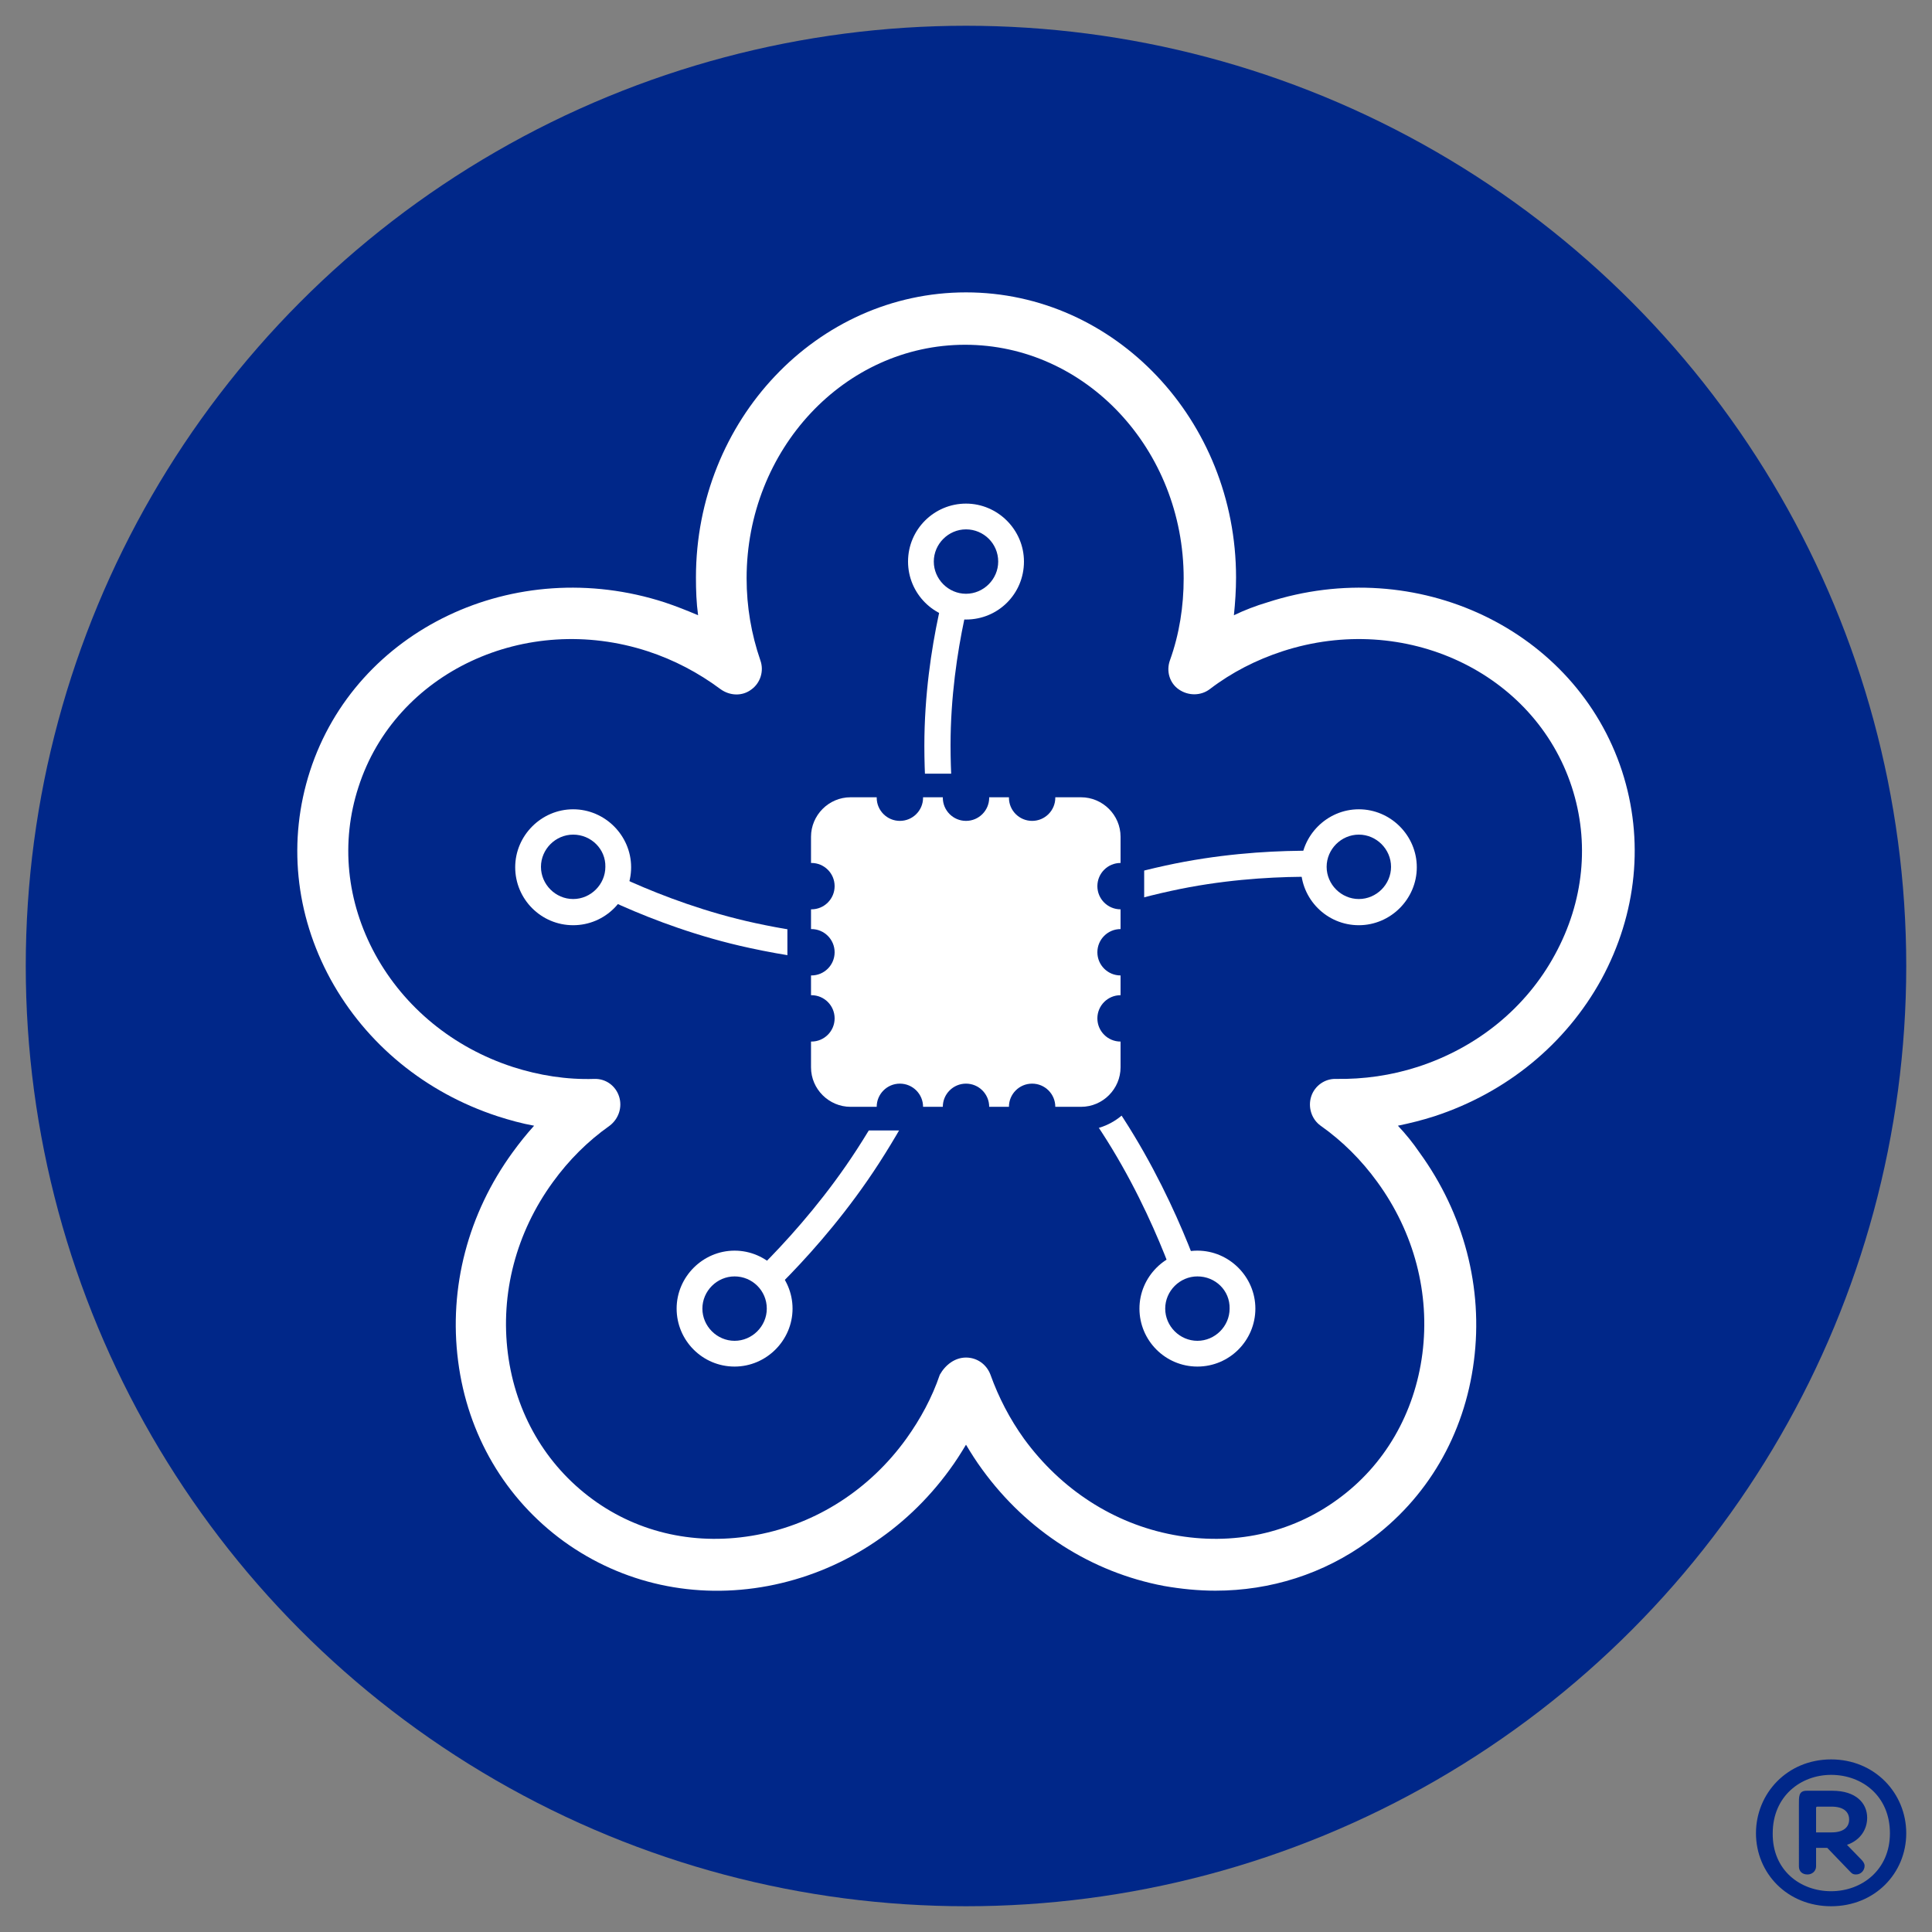 <?xml version="1.0" encoding="utf-8"?>
<!-- Generator: Adobe Illustrator 28.1.0, SVG Export Plug-In . SVG Version: 6.00 Build 0)  -->
<svg version="1.1" id="Layer_1" xmlns="http://www.w3.org/2000/svg" xmlns:xlink="http://www.w3.org/1999/xlink" x="0px" y="0px"
	 width="450px" height="450px" viewBox="0 0 450 450" style="enable-background:new 0 0 450 450;" xml:space="preserve">
<rect x="0" y="0" width="450" height="450" fill="#808080" stroke="none"/>
<style type="text/css">
	.st0{fill:#002789;}
	.st1{fill:#FFFFFF;}
</style>
<g>
	<g id="Sakura">
		<circle class="st0" cx="225" cy="225" r="219"/>
		<path class="st0" d="M332.1,254.3c31.7-10.3,49.6-42.9,39.8-72.8c-9.7-29.9-43.3-45.8-75-35.4c-6.9,2.3-13.2,5.6-18.7,9.7
			c2.3-6.6,3.6-13.7,3.6-21.1c0-33.3-25.5-60.4-56.9-60.4c-31.4,0-56.9,27-56.9,60.4c0,7.4,1.3,14.5,3.6,21.1
			c-5.5-4.1-11.7-7.4-18.7-9.7c-31.7-10.3-65.3,5.6-75,35.4c-9.7,29.9,8.1,62.5,39.8,72.8c7,2.3,14.1,3.3,21,3.1
			c-5.4,3.9-10.4,8.7-14.6,14.5c-19.6,27-14.9,63.8,10.5,82.3c25.4,18.5,61.9,11.6,81.5-15.4c3.8-5.2,6.6-10.8,8.6-16.5
			c2,5.7,4.9,11.3,8.6,16.5c19.6,27,56.1,33.9,81.5,15.4c25.4-18.5,30.1-55.3,10.5-82.3c-4.2-5.8-9.1-10.6-14.6-14.5
			C318,257.6,325.1,256.6,332.1,254.3z"/>
		<path class="st1" d="M283.1,370.5c-4,0-8-0.4-12-1.1c-16.9-3.2-31.9-12.8-42.3-27.1c-1.4-1.9-2.6-3.8-3.8-5.8
			c-1.2,2-2.4,3.9-3.8,5.8c-10.4,14.3-25.4,23.9-42.3,27.1c-17,3.2-33.9-0.5-47.6-10.4c-13.6-9.9-22.4-24.8-24.6-42
			c-2.2-17.1,2.3-34.3,12.7-48.6c1.6-2.2,3.2-4.2,5-6.2c-2.8-0.5-5.7-1.3-8.5-2.2c-16.8-5.5-30.6-16.8-38.9-31.9
			c-8.3-15.2-10-32.4-4.8-48.5c10.7-33,47.7-50.6,82.6-39.3c2.7,0.9,5.2,1.9,7.8,3c-0.4-2.9-0.5-5.8-0.5-8.8
			c0-36.6,28.2-66.4,62.9-66.4s62.9,29.8,62.9,66.4c0,2.9-0.2,5.9-0.5,8.8c2.5-1.2,5.1-2.2,7.8-3c34.8-11.3,71.8,6.3,82.6,39.3
			c5.2,16,3.5,33.2-4.8,48.5c-8.3,15.1-22.1,26.4-38.9,31.9c-2.8,0.9-5.6,1.6-8.5,2.2c1.8,1.9,3.5,4,5,6.2
			c10.4,14.3,14.9,31.6,12.7,48.6c-2.2,17.2-10.9,32.1-24.6,42C308.3,366.6,295.9,370.5,283.1,370.5z M225,316.2
			c2.6,0,4.8,1.6,5.7,4c1.9,5.3,4.5,10.3,7.8,14.9c8.6,11.8,20.9,19.8,34.8,22.4c13.8,2.6,27.4-0.3,38.3-8.3
			c10.9-7.9,17.9-20,19.7-33.9c1.8-14-1.9-28.2-10.5-40c-3.7-5.1-8.1-9.5-13.2-13.1c-2.1-1.5-3-4.3-2.2-6.8c0.8-2.5,3.2-4.2,5.8-4.1
			c6.4,0.1,12.8-0.8,19-2.8h0c13.9-4.5,25.3-13.8,32-26.2c6.7-12.3,8.1-26.1,3.9-39c-8.7-26.7-38.9-40.9-67.4-31.6
			c-6.1,2-11.8,4.9-16.9,8.8c-2.1,1.6-5,1.6-7.2,0.1s-3-4.3-2.1-6.8c2.2-6.1,3.2-12.6,3.2-19.1c0-30-22.8-54.4-50.9-54.4
			s-50.9,24.4-50.9,54.4c0,6.6,1.1,13,3.2,19.1c0.9,2.5,0,5.3-2.1,6.8c-2.1,1.6-5,1.5-7.2-0.1c-5.1-3.8-10.8-6.8-16.9-8.8
			c-28.5-9.3-58.8,4.9-67.4,31.6c-4.2,12.9-2.8,26.7,3.9,39c6.8,12.4,18.2,21.7,32,26.2c6.2,2,12.6,3,19,2.8c2.7-0.1,5,1.6,5.8,4.1
			c0.8,2.5-0.1,5.2-2.2,6.8c-5.1,3.6-9.5,8-13.2,13.1c-8.6,11.8-12.3,26-10.5,40c1.8,13.9,8.8,25.9,19.7,33.9
			c10.9,8,24.5,10.9,38.3,8.3c13.9-2.6,26.3-10.6,34.8-22.4c3.3-4.6,6-9.6,7.8-14.9C220.2,317.9,222.4,316.2,225,316.2z"/>
		<path class="st1" d="M225,224.8c-1.3,0-2.5-0.8-2.9-2.1c-0.3-0.9-6.8-23-6.8-49c0-23.6,6.6-43,6.9-43.9c0.5-1.6,2.2-2.4,3.8-1.9
			c1.6,0.5,2.4,2.2,1.9,3.8c-0.1,0.2-6.5,19.3-6.5,41.9c0,25.1,6.5,47,6.6,47.2c0.5,1.6-0.4,3.3-2,3.7
			C225.6,224.7,225.3,224.8,225,224.8z"/>
		<path class="st1" d="M225,224.7c-1.1,0-2.1-0.6-2.6-1.6c-0.8-1.5-0.3-3.3,1.2-4.1c0.9-0.5,21.7-11.7,47.9-17.4
			c23.8-5.2,44.7-3,45.6-2.9c1.6,0.2,2.8,1.7,2.7,3.3c-0.2,1.6-1.7,2.8-3.3,2.7c-0.2,0-20.9-2.2-43.7,2.8
			c-25.4,5.5-46.1,16.7-46.3,16.8C226,224.6,225.5,224.7,225,224.7z"/>
		<path class="st1" d="M278.9,307.8c-1.3,0-2.5-0.9-2.9-2.2c-0.1-0.2-6-21.3-19.4-41.9c-14.9-23-33.4-39.5-33.6-39.6
			c-1.2-1.1-1.4-3-0.3-4.2c1.1-1.2,3-1.4,4.2-0.3c0.8,0.7,19.3,17.2,34.7,40.8c13.9,21.5,19.9,42.7,20.2,43.6
			c0.4,1.6-0.5,3.2-2.1,3.7C279.5,307.7,279.2,307.8,278.9,307.8z"/>
		<path class="st1" d="M171.1,307.8c-0.9,0-1.7-0.4-2.3-1.1c-1.1-1.3-0.9-3.2,0.4-4.2c0.2-0.1,17-14.1,30.4-34.8
			c14.9-23,22.5-46.6,22.5-46.8c0.5-1.6,2.2-2.5,3.8-2c1.6,0.5,2.5,2.2,2,3.8c-0.3,1-7.9,24.6-23.2,48.3
			c-13.9,21.5-30.9,35.6-31.6,36.2C172.4,307.5,171.7,307.8,171.1,307.8z"/>
		<path class="st1" d="M215.9,225.1c-9.4,0-24.8-0.7-41.3-4.3c-23.7-5.1-41.8-15.8-42.6-16.2c-1.4-0.8-1.9-2.7-1-4.1s2.7-1.9,4.1-1
			c0.2,0.1,18.1,10.6,40.8,15.5c25.2,5.5,48.7,3.9,48.9,3.9c1.7-0.1,3.1,1.1,3.2,2.8c0.1,1.7-1.1,3.1-2.8,3.2
			C224.8,224.9,221.4,225.1,215.9,225.1z"/>
		<g>
			<circle class="st0" cx="225" cy="130.8" r="10.5"/>
			<path class="st1" d="M225,144.3c-7.5,0-13.5-6.1-13.5-13.5c0-7.5,6.1-13.5,13.5-13.5s13.5,6.1,13.5,13.5
				C238.5,138.3,232.5,144.3,225,144.3z M225,123.3c-4.1,0-7.5,3.4-7.5,7.5c0,4.1,3.4,7.5,7.5,7.5s7.5-3.4,7.5-7.5
				C232.5,126.6,229.1,123.3,225,123.3z"/>
		</g>
		<g>
			<circle class="st0" cx="316.5" cy="201.9" r="10.5"/>
			<path class="st1" d="M316.5,215.5c-7.5,0-13.5-6.1-13.5-13.5s6.1-13.5,13.5-13.5s13.5,6.1,13.5,13.5S323.9,215.5,316.5,215.5z
				 M316.5,194.4c-4.1,0-7.5,3.4-7.5,7.5c0,4.1,3.4,7.5,7.5,7.5c4.1,0,7.5-3.4,7.5-7.5C324,197.8,320.6,194.4,316.5,194.4z"/>
		</g>
		<g>
			<circle class="st0" cx="133.5" cy="201.9" r="10.5"/>
			<path class="st1" d="M133.5,215.5c-7.5,0-13.5-6.1-13.5-13.5s6.1-13.5,13.5-13.5s13.5,6.1,13.5,13.5S141,215.5,133.5,215.5z
				 M133.5,194.4c-4.1,0-7.5,3.4-7.5,7.5c0,4.1,3.4,7.5,7.5,7.5c4.1,0,7.5-3.4,7.5-7.5C141.1,197.8,137.7,194.4,133.5,194.4z"/>
		</g>
		<g>
			<circle class="st0" cx="171.1" cy="304.8" r="10.5"/>
			<path class="st1" d="M171.1,318.3c-7.5,0-13.5-6.1-13.5-13.5s6.1-13.5,13.5-13.5s13.5,6.1,13.5,13.5S178.5,318.3,171.1,318.3z
				 M171.1,297.3c-4.1,0-7.5,3.4-7.5,7.5c0,4.1,3.4,7.5,7.5,7.5c4.1,0,7.5-3.4,7.5-7.5C178.6,300.6,175.2,297.3,171.1,297.3z"/>
		</g>
		<g>
			<circle class="st0" cx="278.9" cy="304.8" r="10.5"/>
			<path class="st1" d="M278.9,318.3c-7.5,0-13.5-6.1-13.5-13.5s6.1-13.5,13.5-13.5s13.5,6.1,13.5,13.5S286.4,318.3,278.9,318.3z
				 M278.9,297.3c-4.1,0-7.5,3.4-7.5,7.5c0,4.1,3.4,7.5,7.5,7.5c4.1,0,7.5-3.4,7.5-7.5C286.5,300.6,283.1,297.3,278.9,297.3z"/>
		</g>
		<g>
			<path class="st0" d="M251.8,263.3h-53.7c-8.1,0-14.7-6.6-14.7-14.7v-53.7c0-8.1,6.6-14.7,14.7-14.7h53.7
				c8.1,0,14.7,6.6,14.7,14.7v53.7C266.5,256.7,259.9,263.3,251.8,263.3z"/>
		</g>
		<path class="st1" d="M251.8,257.8h-53.7c-5,0-9.2-4.1-9.2-9.2v-53.7c0-5,4.1-9.2,9.2-9.2h53.7c5,0,9.2,4.1,9.2,9.2v53.7
			C261,253.6,256.9,257.8,251.8,257.8z"/>
		<circle class="st0" cx="189" cy="206.4" r="5.4"/>
		<circle class="st0" cx="189" cy="221.8" r="5.4"/>
		<circle class="st0" cx="189" cy="237.2" r="5.4"/>
		<circle class="st0" cx="261" cy="206.4" r="5.4"/>
		<circle class="st0" cx="261" cy="221.8" r="5.4"/>
		<circle class="st0" cx="261" cy="237.2" r="5.4"/>
		<circle class="st0" cx="209.6" cy="185.8" r="5.4"/>
		<circle class="st0" cx="225" cy="185.8" r="5.4"/>
		<circle class="st0" cx="240.4" cy="185.8" r="5.4"/>
		<circle class="st0" cx="209.6" cy="257.8" r="5.4"/>
		<circle class="st0" cx="225" cy="257.8" r="5.4"/>
		<circle class="st0" cx="240.4" cy="257.8" r="5.4"/>
	</g>
	<g>
		<path class="st0" d="M444,427c0,9.3-7.3,17-17.5,17c-10.2,0-17.5-7.7-17.5-17c0-9.3,7.3-17.2,17.5-17.2
			C436.7,409.8,444,417.7,444,427z M426.5,440.5c7.2,0,13.7-5,13.7-13.5c0-8.7-6.5-13.6-13.7-13.6c-7.1,0-13.6,5-13.6,13.6
			C412.8,435.6,419.3,440.5,426.5,440.5z M419,420.4c0-1.9-0.1-3.3,1.8-3.3h6c5.5,0,8.1,2.9,8.1,6.3c0,2.6-1.5,5.2-4.7,6.3l3.3,3.4
			c0.4,0.4,0.8,0.9,0.8,1.5c0,1-0.8,2-2,2c-0.9,0-1.1-0.4-1.7-1l-5-5.2H423v4.3c0,1.1-0.9,1.9-2,1.9c-1.2,0-2-0.7-2-1.9V420.4z
			 M426.6,426.8c2.9,0,4.1-1.3,4.1-3c0-1.7-1.2-3-4.1-3h-3.3c-0.3,0-0.3,0.2-0.3,0.4v5.6H426.6z"/>
	</g>
</g>
<g>
</g>
<g>
</g>
<g>
</g>
<g>
</g>
<g>
</g>
<g>
</g>
<g>
</g>
<g>
</g>
<g>
</g>
<g>
</g>
<g>
</g>
<g>
</g>
<g>
</g>
<g>
</g>
<g>
</g>
</svg>
